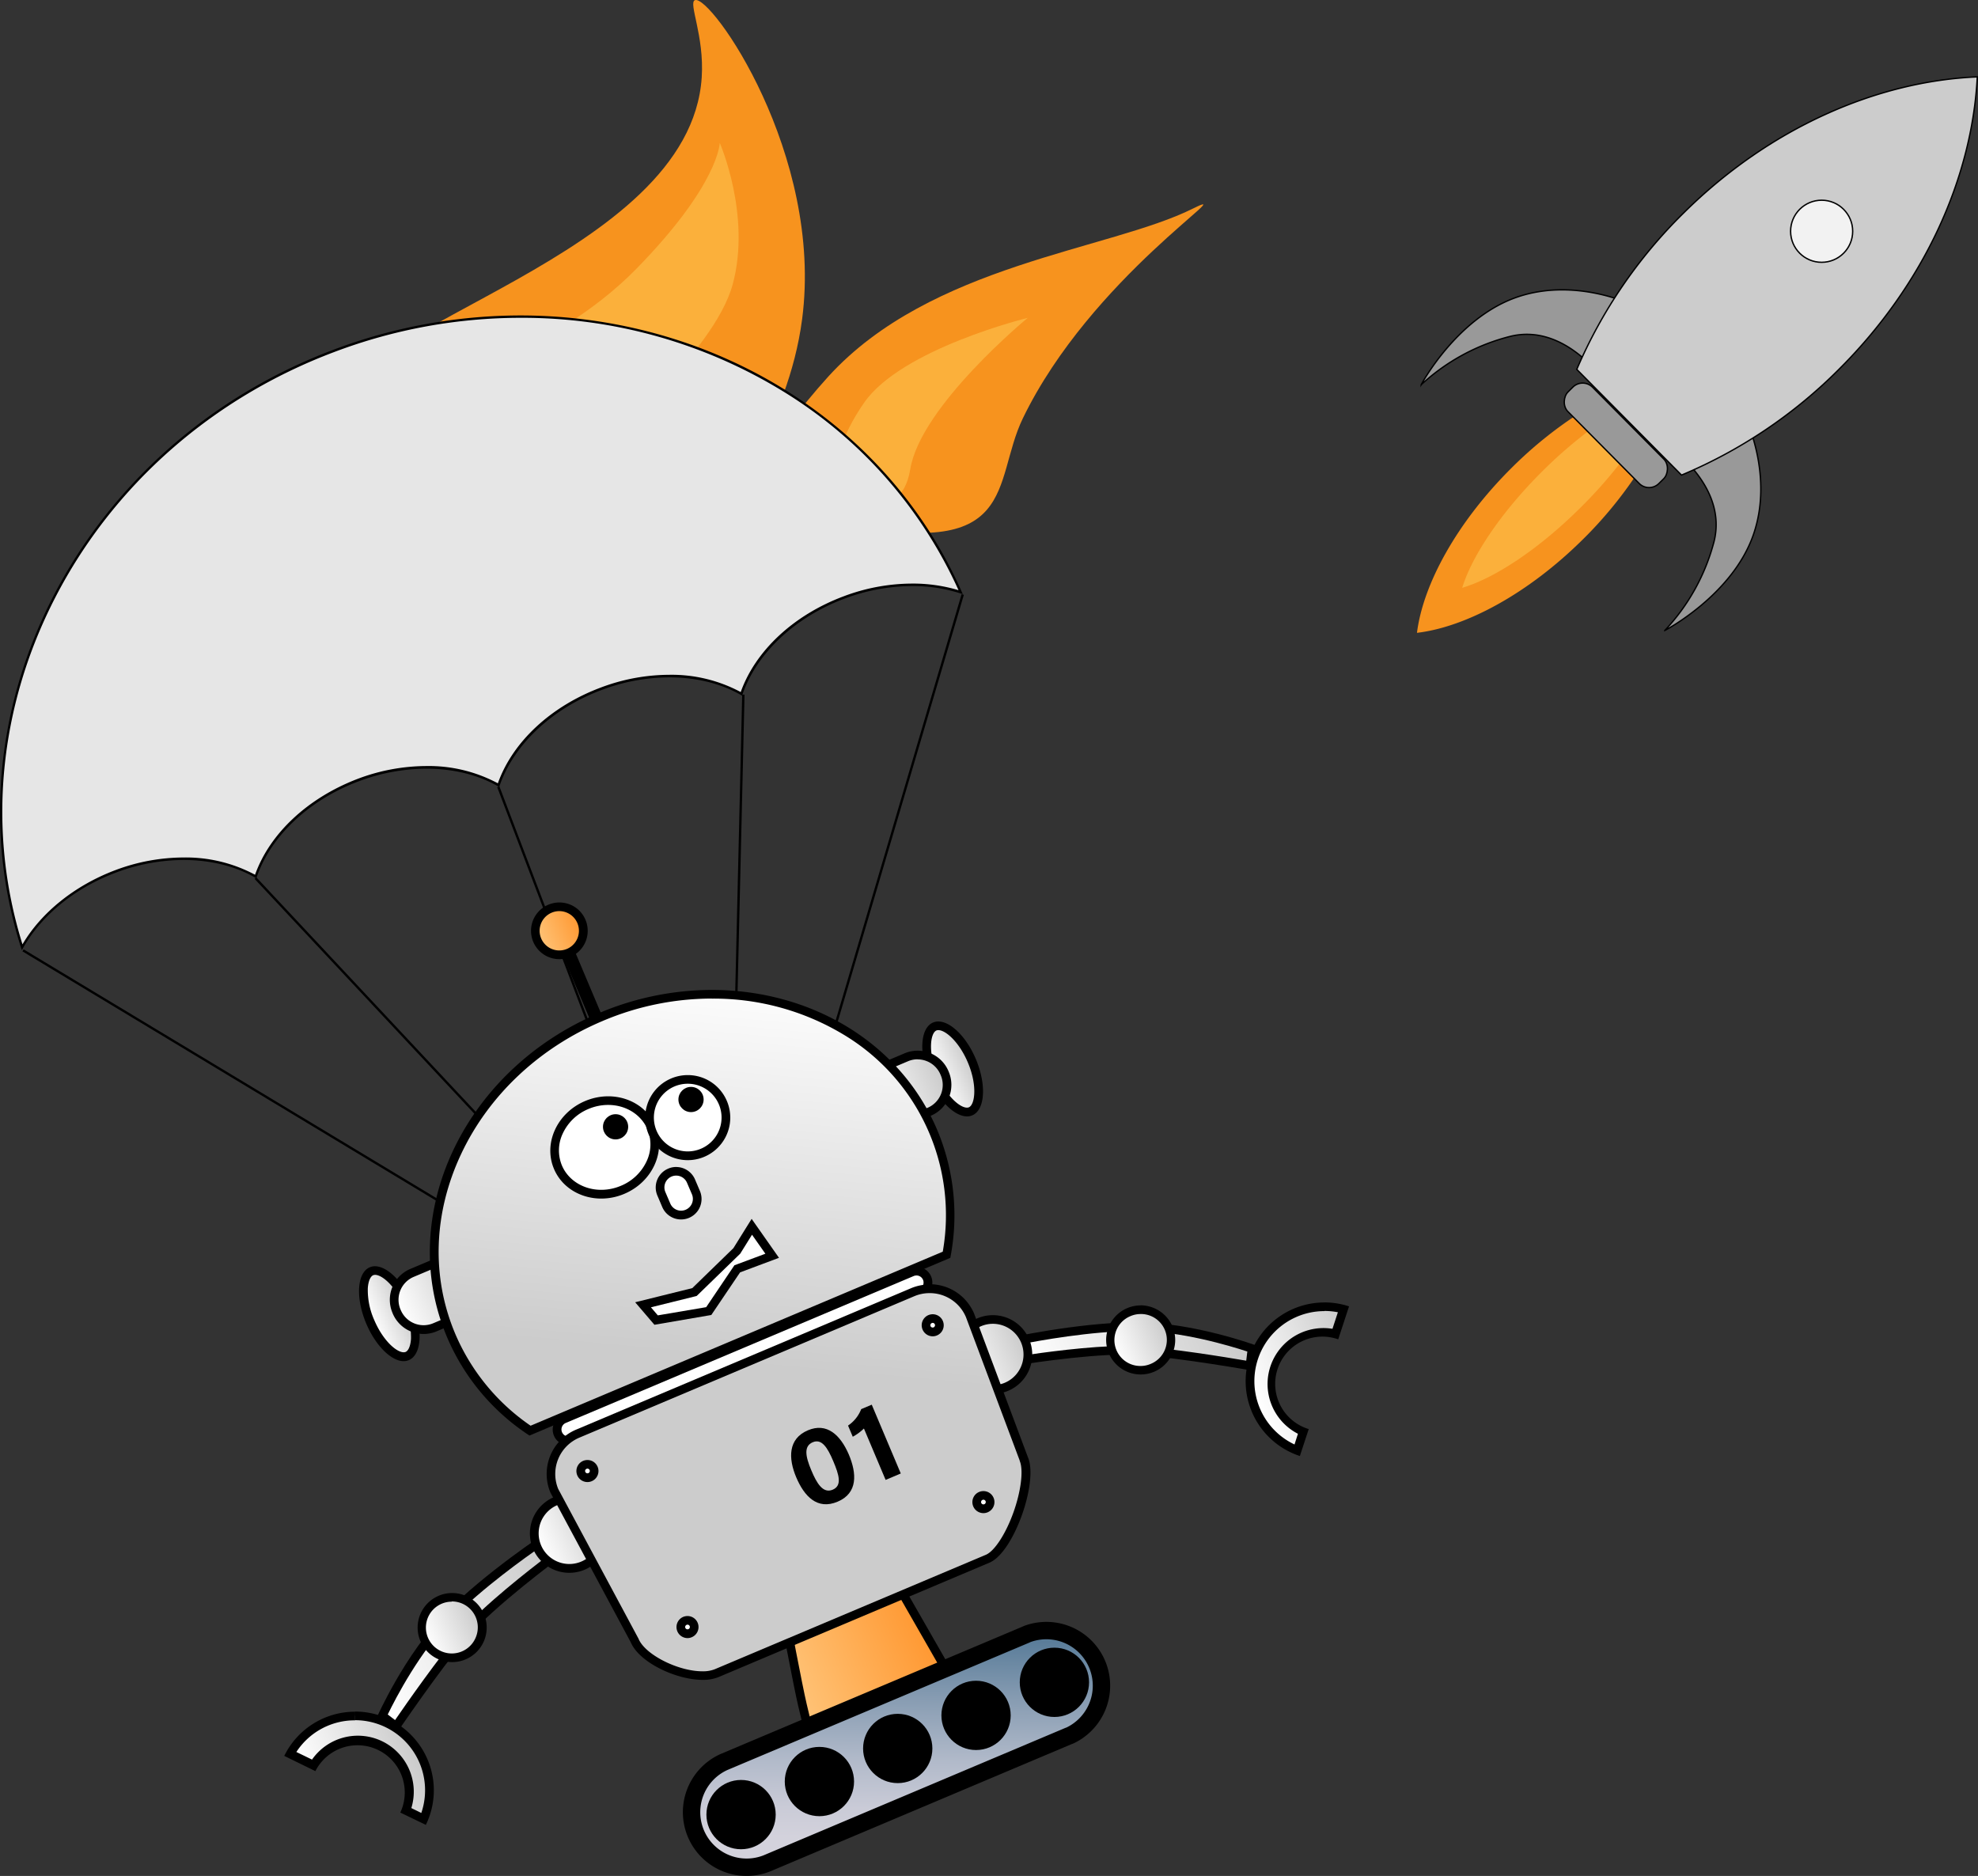 <svg xmlns="http://www.w3.org/2000/svg" xmlns:xlink="http://www.w3.org/1999/xlink" viewBox="0 0 687.44 651.95"><rect x="0" y="0" width="687.44" height="651.95" fill="#333333" stroke="none"/><defs><style>.cls-1{fill:#f7931e;}.cls-2{fill:#fbb03b;}.cls-3{fill:#999;}.cls-25,.cls-3,.cls-4,.cls-5,.cls-7,.cls-8{stroke:#000;stroke-miterlimit:10;}.cls-3,.cls-4,.cls-5{stroke-width:0.47px;}.cls-4{fill:#ccc;}.cls-5{fill:#f2f2f2;}.cls-6{fill:#e6e6e6;}.cls-7{fill:none;stroke-width:0.82px;}.cls-8{stroke-width:3.02px;fill:url(#Orange_01_Gradient);}.cls-9{fill:url(#linear-gradient);}.cls-10{fill:url(#linear-gradient-2);}.cls-11{fill:url(#linear-gradient-3);}.cls-12{fill:url(#linear-gradient-4);}.cls-13{fill:#fff;}.cls-14{fill:url(#linear-gradient-5);}.cls-15{fill:url(#linear-gradient-6);}.cls-16{fill:url(#linear-gradient-7);}.cls-17{fill:url(#linear-gradient-8);}.cls-18{fill:url(#linear-gradient-9);}.cls-19{fill:url(#linear-gradient-10);}.cls-20{fill:url(#linear-gradient-11);}.cls-21{fill:url(#Orange_01_Gradient-2);}.cls-22{fill:url(#linear-gradient-12);}.cls-23{fill:url(#linear-gradient-13);}.cls-24{fill:url(#linear-gradient-14);}.cls-25{stroke-width:6.04px;fill:url(#Ice_03_Gradient);}</style><linearGradient id="Orange_01_Gradient" x1="-1329.31" y1="272.71" x2="-1275.68" y2="272.71" gradientTransform="translate(1391.8 -183.48) rotate(-22.89)" gradientUnits="userSpaceOnUse"><stop offset="0.03" stop-color="#ffc377"/><stop offset="0.95" stop-color="#f93"/></linearGradient><linearGradient id="linear-gradient" x1="-1463.11" y1="213.98" x2="-1386.77" y2="213.98" gradientTransform="translate(1391.8 -183.48) rotate(-22.89)" gradientUnits="userSpaceOnUse"><stop offset="0.03" stop-color="#fff"/><stop offset="0.95" stop-color="#ccc"/></linearGradient><linearGradient id="linear-gradient-2" x1="-1497.72" y1="245.15" x2="-1456.06" y2="245.15" xlink:href="#linear-gradient"/><linearGradient id="linear-gradient-3" x1="-1211.32" y1="213.98" x2="-1134.99" y2="213.98" xlink:href="#linear-gradient"/><linearGradient id="linear-gradient-4" x1="-1142.03" y1="245.16" x2="-1100.38" y2="245.16" xlink:href="#linear-gradient"/><linearGradient id="linear-gradient-5" x1="-1390.73" y1="195.55" x2="-1366.39" y2="195.55" xlink:href="#linear-gradient"/><linearGradient id="linear-gradient-6" x1="-1230.94" y1="195.55" x2="-1206.6" y2="195.55" xlink:href="#linear-gradient"/><linearGradient id="linear-gradient-7" x1="-1413.71" y1="100.88" x2="-1399.22" y2="100.88" xlink:href="#linear-gradient"/><linearGradient id="linear-gradient-8" x1="-1200.29" y1="98.69" x2="-1185.81" y2="98.69" xlink:href="#linear-gradient"/><linearGradient id="linear-gradient-9" x1="-1403.86" y1="101.15" x2="-1376.79" y2="101.15" xlink:href="#linear-gradient"/><linearGradient id="linear-gradient-10" x1="-1223.28" y1="98.96" x2="-1196.2" y2="98.96" xlink:href="#linear-gradient"/><linearGradient id="linear-gradient-11" x1="-1252.56" y1="30.08" x2="-1322.02" y2="159.85" xlink:href="#linear-gradient"/><linearGradient id="Orange_01_Gradient-2" x1="-1308.64" y1="1.28" x2="-1291.97" y2="1.28" xlink:href="#Orange_01_Gradient"/><linearGradient id="linear-gradient-12" x1="-1217.38" y1="51.18" x2="-1286.78" y2="180.84" xlink:href="#linear-gradient"/><linearGradient id="linear-gradient-13" x1="-1439.43" y1="209.77" x2="-1418.38" y2="209.77" xlink:href="#linear-gradient"/><linearGradient id="linear-gradient-14" x1="-1180.05" y1="210.87" x2="-1158.99" y2="210.87" xlink:href="#linear-gradient"/><linearGradient id="Ice_03_Gradient" x1="-1314.99" y1="337.39" x2="-1285.89" y2="270.87" gradientTransform="translate(1391.8 -183.48) rotate(-22.89)" gradientUnits="userSpaceOnUse"><stop offset="0" stop-color="#d3d2dc"/><stop offset="0.14" stop-color="#cacbd7"/><stop offset="0.38" stop-color="#b0b9c9"/><stop offset="0.67" stop-color="#879cb2"/><stop offset="0.96" stop-color="#597c99"/></linearGradient></defs><g id="Layer_2" data-name="Layer 2"><g id="Layer_1-2" data-name="Layer 1"><g id="rocket"><path class="cls-1" d="M548.26,144a143.48,143.48,0,0,0-22.8,18.49c-19.06,18.91-30.88,40.48-33,57.44,17-2,38.65-13.62,57.71-32.53a143.07,143.07,0,0,0,18.67-22.64Z"/><path class="cls-2" d="M553,149.1a157.1,157.1,0,0,0-16.82,14.53c-14.47,14.35-24.6,29.55-28,40.65,11.13-3.27,26.41-13.28,40.88-27.63A157,157,0,0,0,563.78,160Z"/><path class="cls-3" d="M606.89,145.84s9.47,19.7,2.52,39.88c-7.26,21.11-30.82,33.39-30.82,33.39a71.32,71.32,0,0,0,17.12-30.93c4.7-18.84-15-32.44-15-32.44Z"/><path class="cls-3" d="M567.42,106s-19.63-9.63-39.86-2.85c-21.17,7.09-33.64,30.55-33.64,30.55A71.16,71.16,0,0,1,525,116.87c18.87-4.55,32.31,15.29,32.31,15.29Z"/><path class="cls-4" d="M584.4,165.11a169.7,169.7,0,0,0,54.53-36.58c30-29.78,46.5-67,48.26-101.81C652.38,28.19,615,44.36,585,74.14a169.76,169.76,0,0,0-37,54.23Z"/><circle class="cls-5" cx="633.1" cy="80.37" r="10.79"/><rect class="cls-3" x="539.19" y="145.25" width="44.84" height="12.04" rx="4.83" transform="translate(273.54 -354) rotate(45.24)"/></g><path class="cls-1" d="M121.47,141.2c-3.74-27.93,118.34-51.55,122.41-114.33.94-14.52-4.77-25.95-2.35-26.82,5.52-2,44.76,53.61,37.24,110.89-4.9,37.38-28.3,64.71-26.34,65.89,1.78,1.07,15.81-24.37,35.4-45.92C323.42,91.74,385.54,87,414.67,72.45c17.66-8.79-35.43,23.87-59.18,72.92-10.83,22.39-.84,50.38-64.84,35.82C174.88,154.86,123.86,159.12,121.47,141.2Z"/><path class="cls-2" d="M147.36,135.15S192,123.14,221,93.58s29.14-43.94,29.14-43.94,11,25.11,4.52,49.13-45.89,56-45.89,56Z"/><path class="cls-2" d="M291.43,168.23s-4.08-9.47,8.87-28.25,56.89-29.52,56.89-29.52S320,141.06,316.37,163s-25.2,7.48-25.2,7.48Z"/><g id="robot_parachute" data-name="robot parachute"><path class="cls-6" d="M7.69,329.2C-5,289.21-1,245.94,19,207.27c20.21-39.08,54.7-69.39,97.12-85.34A183.64,183.64,0,0,1,180.9,110c67.33,0,127.27,37.56,153,95.77A54.27,54.27,0,0,0,317,203.26a67.31,67.31,0,0,0-23.76,4.44c-17.13,6.44-30.71,19.22-35.59,33.45A50.31,50.31,0,0,0,232.62,235a67.31,67.31,0,0,0-23.76,4.44c-17.13,6.44-30.72,19.23-35.59,33.46-7-4-15.67-6.16-25.05-6.16a67.37,67.37,0,0,0-23.77,4.44c-17.13,6.44-30.71,19.22-35.59,33.45a50.31,50.31,0,0,0-25-6.16,67.54,67.54,0,0,0-23.76,4.44C25.87,308.23,14.14,317.79,7.69,329.2Z"/><path d="M180.89,109.63v.82a173.29,173.29,0,0,1,91.43,25.66,156.57,156.57,0,0,1,60.81,69,55.15,55.15,0,0,0-16.12-2.3,67.83,67.83,0,0,0-23.9,4.46c-17.32,6.51-30.57,18.89-35.68,33.24a50.88,50.88,0,0,0-24.82-6,67.71,67.71,0,0,0-23.91,4.47c-17.31,6.51-30.57,18.89-35.67,33.24a50.91,50.91,0,0,0-24.82-6,67.88,67.88,0,0,0-23.91,4.46C107,277.29,93.74,289.67,88.64,304a51,51,0,0,0-24.83-6,67.71,67.71,0,0,0-23.91,4.47C26,307.76,14.38,317.05,7.81,328.19c-12.36-39.64-8.29-82.44,11.5-120.73,20.17-39,54.58-69.23,96.9-85.14a183.07,183.07,0,0,1,64.68-11.87v-.82m0,0a184.38,184.38,0,0,0-65,11.92C27.84,154.67-19.45,247,7.59,330.23c6.05-11.26,17.6-21.3,32.6-26.94a67.34,67.34,0,0,1,23.62-4.42c9.51,0,18.29,2.22,25.28,6.36,4.56-13.89,17.56-26.93,35.5-33.68a67.56,67.56,0,0,1,23.63-4.41c9.5,0,18.28,2.22,25.27,6.36,4.56-13.89,17.56-26.94,35.51-33.68a67.34,67.34,0,0,1,23.62-4.42c9.51,0,18.29,2.22,25.28,6.36,4.56-13.89,17.56-26.93,35.5-33.68A67.55,67.55,0,0,1,317,203.67a54,54,0,0,1,17.61,2.82c-26.25-60.41-87.49-96.85-153.73-96.86Z"/><line class="cls-7" x1="8.01" y1="330.28" x2="250.52" y2="476.43"/><polyline class="cls-7" points="251.26 478.78 250.56 478.03 88.77 305.16"/><line class="cls-7" x1="250.97" y1="478.01" x2="173.18" y2="273.43"/><line class="cls-7" x1="258.35" y1="241.41" x2="252.8" y2="478.2"/><line class="cls-7" x1="334.59" y1="206.61" x2="253.66" y2="480.51"/><path class="cls-8" d="M327,577,308.89,545.4l-36.3,15.33s4.75,25.32,6.29,31.79l3.1,13,49.4-20.86Z"/><path class="cls-9" d="M132.86,596.29c2.16-4.56,11.08-22.56,23.1-34.7,11.82-11.93,28.28-23.36,33-26.59l3.39,6.06c-4.66,3.49-22.9,17.39-31.38,27.29-8.12,9.5-20,26.71-23.37,31.59Z"/><path d="M188.5,537.18l1.94,3.47c-5.93,4.48-22.54,17.34-30.56,26.72-7.67,9-18.35,24.26-22.58,30.41l-2.54-1.94c2.81-5.79,11.22-22,22.28-33.19,10.77-10.87,25.48-21.37,31.46-25.47m1-4.35s-20.48,13.4-34.64,27.7S131,596.76,131,596.76l7,5.35s14.63-21.62,24.17-32.78,32.2-27.85,32.2-27.85l-4.84-8.65Z"/><path class="cls-10" d="M141.1,629.15a18,18,0,0,0-8.85-22.59A17.93,17.93,0,0,0,109,613.47l-8.12-4a25.85,25.85,0,0,1,46.38,22.65Z"/><path d="M123.42,594.82v3a24.35,24.35,0,0,1,23,32.24l-3.46-1.7a19.49,19.49,0,0,0-10.06-23.18,19.44,19.44,0,0,0-24.46,6.33L103,608.87a24.17,24.17,0,0,1,20.4-11v-3m0,0a27.38,27.38,0,0,0-24.61,15.36l10.82,5.29a16.42,16.42,0,0,1,29.51,14.4L148,634.2a27.37,27.37,0,0,0-24.57-39.38Z"/><path class="cls-11" d="M434.43,474.64c-5.83-1-26.47-4.48-38.95-5.28-1.34-.09-2.85-.13-4.49-.13-13,0-31.85,2.79-36.95,3.59l-2-6.66c5.65-1.17,25.33-5,42.1-5.14h.63c16.93,0,35.64,6,40.35,7.64Z"/><path d="M394.8,462.53c15.54,0,32.67,5.18,38.7,7.17l-.38,3.18c-7.36-1.26-25.78-4.27-37.54-5-1.38-.09-2.92-.13-4.59-.13-12.37,0-29.38,2.41-35.88,3.4L354,467.31c7.11-1.42,24.89-4.64,40.2-4.78h.62m0-3h-.65c-20.12.18-44,5.51-44,5.51l2.82,9.5s22.84-3.78,38-3.78c1.56,0,3,0,4.39.13,14.66.94,40.36,5.53,40.36,5.53l1.05-8.76s-22-8.14-42-8.14Z"/><path class="cls-12" d="M450.81,504a25.86,25.86,0,0,1,16.12-49l-2.83,8.59A17.93,17.93,0,0,0,453,497.48Z"/><path d="M460.3,455.6a24.39,24.39,0,0,1,4.67.45l-1.88,5.75a19.44,19.44,0,0,0-12,36.48L449.9,502a24.34,24.34,0,0,1,10.4-46.35m0-3a27.36,27.36,0,0,0-8.54,53.36l3.08-9.36a16.42,16.42,0,1,1,10.25-31.19L468.85,454a27.43,27.43,0,0,0-8.55-1.37Z"/><path class="cls-13" d="M197.49,500.77a4,4,0,0,1-1.55-7.62l121-51.08a3.92,3.92,0,0,1,1.54-.31,4,4,0,0,1,1.55,7.61L199,500.45A3.93,3.93,0,0,1,197.49,500.77Z"/><path d="M318.47,443.27h0a2.45,2.45,0,0,1,1,4.71l-121,51.08a2.45,2.45,0,0,1-1.91-4.51l121-51.09a2.44,2.44,0,0,1,1-.19m0-3a5.47,5.47,0,0,0-2.12.43l-121,51.08a5.47,5.47,0,1,0,4.25,10.09l121-51.09a5.47,5.47,0,0,0-2.13-10.51Z"/><path class="cls-14" d="M197.87,545.05a12.17,12.17,0,1,1,4.73-1A12.16,12.16,0,0,1,197.87,545.05Z"/><path d="M197.86,522.22h0a10.66,10.66,0,1,1-4.14.84,10.62,10.62,0,0,1,4.14-.84m0-3a13.69,13.69,0,1,0,12.61,8.37,13.75,13.75,0,0,0-12.61-8.37Z"/><path class="cls-15" d="M345.08,482.9a12.2,12.2,0,1,1,4.72-1A12.15,12.15,0,0,1,345.08,482.9Z"/><path d="M345.07,460.06h0a10.67,10.67,0,0,1,4.15,20.49,10.79,10.79,0,0,1-4.14.84,10.66,10.66,0,0,1-4.15-20.48,10.54,10.54,0,0,1,4.14-.85m0-3a13.68,13.68,0,1,0,12.6,8.36,13.71,13.71,0,0,0-12.6-8.36Z"/><path class="cls-16" d="M140.32,471.5c-3.16,0-8.33-4.26-11.66-12.16-3.67-8.69-2.71-16.23.45-17.56a3.14,3.14,0,0,1,1.23-.24c3.17,0,8.33,4.26,11.67,12.16a26.71,26.71,0,0,1,2.33,11.72c-.19,3.05-1.21,5.17-2.78,5.84A3.19,3.19,0,0,1,140.32,471.5Z"/><path d="M130.34,443.05h0c2.66,0,7.34,4.3,10.27,11.24a25.7,25.7,0,0,1,2.23,11c-.16,2.38-.87,4.13-1.87,4.55a1.71,1.71,0,0,1-.65.12c-2.66,0-7.34-4.3-10.27-11.24a25.55,25.55,0,0,1-2.22-11c.15-2.38.87-4.12,1.87-4.54a1.62,1.62,0,0,1,.64-.12m0-3a4.51,4.51,0,0,0-1.82.36c-4.45,1.88-5,10.63-1.25,19.53,3.27,7.77,8.75,13.09,13,13.09a4.65,4.65,0,0,0,1.82-.36c4.46-1.88,5-10.63,1.26-19.54-3.28-7.76-8.76-13.08-13.06-13.08Z"/><path class="cls-17" d="M336.08,386.47c-3.16,0-8.33-4.26-11.66-12.16a26.87,26.87,0,0,1-2.34-11.72c.19-3,1.21-5.17,2.79-5.84a3.1,3.1,0,0,1,1.23-.24c3.17,0,8.33,4.26,11.66,12.16a26.87,26.87,0,0,1,2.34,11.72c-.19,3.05-1.21,5.18-2.79,5.84A3.1,3.1,0,0,1,336.08,386.47Z"/><path d="M326.1,358h0c2.66,0,7.34,4.3,10.27,11.24,3.39,8,2.46,14.69.36,15.58a1.71,1.71,0,0,1-.65.12c-2.66,0-7.34-4.3-10.27-11.24-3.39-8-2.46-14.69-.36-15.58a1.71,1.71,0,0,1,.65-.12m0-3a4.65,4.65,0,0,0-1.82.36c-4.46,1.88-5,10.63-1.26,19.54,3.28,7.76,8.76,13.08,13.06,13.08a4.48,4.48,0,0,0,1.82-.36c4.46-1.88,5-10.63,1.26-19.53C335.88,360.32,330.4,355,326.1,355Z"/><rect x="200.08" y="326.26" width="4.38" height="31.74" transform="translate(-117.15 105.62) rotate(-22.89)"/><path class="cls-18" d="M147.22,462.07a10.11,10.11,0,0,1-9.33-6.2l-.1-.22a10.14,10.14,0,0,1,5.39-13.28l6.28-2.65a10.12,10.12,0,0,1,13.27,5.39l.1.23a10.14,10.14,0,0,1-5.39,13.27l-6.28,2.65A9.93,9.93,0,0,1,147.22,462.07Z"/><path d="M153.4,440.43h0a8.61,8.61,0,0,1,7.94,5.27l.1.23a8.62,8.62,0,0,1-4.59,11.29l-6.28,2.65a8.61,8.61,0,0,1-11.29-4.59l-.1-.22a8.64,8.64,0,0,1,4.59-11.3l6.28-2.65a8.61,8.61,0,0,1,3.35-.68m0-3a11.54,11.54,0,0,0-4.53.92L142.59,441a11.64,11.64,0,0,0-6.19,15.25l.09.23a11.64,11.64,0,0,0,15.26,6.2L158,460a11.65,11.65,0,0,0,6.2-15.26l-.09-.23a11.66,11.66,0,0,0-10.73-7.11Z"/><path class="cls-19" d="M312.73,389.81a10.11,10.11,0,0,1-9.33-6.2l-.1-.22a10.14,10.14,0,0,1,5.39-13.28l6.28-2.65a10.12,10.12,0,0,1,13.27,5.4l.1.23A10.14,10.14,0,0,1,323,386.36L316.67,389A10.09,10.09,0,0,1,312.73,389.81Z"/><path d="M318.91,368.17h0a8.61,8.61,0,0,1,7.94,5.27l.1.23A8.62,8.62,0,0,1,322.36,385l-6.28,2.66A8.61,8.61,0,0,1,304.79,383l-.1-.23a8.62,8.62,0,0,1,4.59-11.29l6.28-2.66a8.61,8.61,0,0,1,3.35-.68m0-3a11.72,11.72,0,0,0-4.53.92l-6.27,2.65a11.64,11.64,0,0,0-6.2,15.25l.1.23a11.63,11.63,0,0,0,15.25,6.2l6.28-2.65a11.64,11.64,0,0,0,6.19-15.25l-.09-.23a11.64,11.64,0,0,0-10.73-7.12Z"/><path class="cls-20" d="M184.24,497.19a75.33,75.33,0,0,1-27.44-33.1c-17.52-41.49,5.83-91.11,52-110.62a98.8,98.8,0,0,1,38.62-7.93c34.49,0,64.7,18.76,77,47.78A75.28,75.28,0,0,1,329,436.07Z"/><path d="M247.46,347.05A87.42,87.42,0,0,1,293,359.45,73.13,73.13,0,0,1,327.65,435L184.41,495.48a73.69,73.69,0,0,1-26.22-32c-8.3-19.67-7.58-41.78,2-62.26s27.14-37.06,49.21-46.38a97.28,97.28,0,0,1,38-7.81m0-3a100.82,100.82,0,0,0-39.21,8.05c-47.05,19.86-70.71,70.27-52.84,112.59a76.61,76.61,0,0,0,28.67,34.23l146.25-61.75a76.58,76.58,0,0,0-4.53-44.42c-13-30.69-44.2-48.7-78.34-48.7Z"/><path class="cls-13" d="M209,415.05c-6.73,0-12.64-3.69-15-9.4a15.18,15.18,0,0,1,.34-12.37,18.42,18.42,0,0,1,9.69-9.23,19,19,0,0,1,7.43-1.52c6.73,0,12.64,3.69,15,9.4,3.43,8.13-1.07,17.82-10,21.6A19,19,0,0,1,209,415.05Z"/><path d="M211.36,381v3h0c6.12,0,11.48,3.33,13.66,8.48a13.7,13.7,0,0,1-.32,11.15,16.94,16.94,0,0,1-8.91,8.47,17.48,17.48,0,0,1-6.84,1.4c-6.12,0-11.48-3.32-13.66-8.47a13.72,13.72,0,0,1,.32-11.16,17,17,0,0,1,8.91-8.47,17.51,17.51,0,0,1,6.84-1.4v-3m0,0a20.7,20.7,0,0,0-8,1.64c-9.74,4.11-14.59,14.67-10.83,23.58,2.74,6.5,9.31,10.32,16.44,10.32a20.52,20.52,0,0,0,8-1.64c9.74-4.11,14.59-14.67,10.83-23.58-2.74-6.5-9.31-10.32-16.44-10.32Z"/><circle cx="213.94" cy="391.6" r="4.38"/><path class="cls-13" d="M239,401.65a13.28,13.28,0,1,1,5.15-1A13.07,13.07,0,0,1,239,401.65Z"/><path d="M239,376.63h0a11.76,11.76,0,1,1-4.57.93,11.73,11.73,0,0,1,4.57-.93m0-3a14.78,14.78,0,1,0,13.62,9,14.72,14.72,0,0,0-13.62-9Z"/><circle cx="240.16" cy="382.11" r="4.38"/><path class="cls-13" d="M236.72,422.29a5.58,5.58,0,0,1-5.16-3.43l-1.71-4a5.59,5.59,0,0,1,3-7.34A5.41,5.41,0,0,1,235,407a5.61,5.61,0,0,1,5.17,3.43l1.7,4a5.6,5.6,0,0,1,0,4.29,5.64,5.64,0,0,1-5.19,3.5Z"/><path d="M235,408.56h0a4.08,4.08,0,0,1,3.77,2.5l1.71,4a4.09,4.09,0,0,1-2.18,5.36,4,4,0,0,1-1.59.33,4.09,4.09,0,0,1-3.77-2.51l-1.71-4a4.1,4.1,0,0,1,2.18-5.36,4,4,0,0,1,1.59-.32m0-3a6.93,6.93,0,0,0-2.76.57,7.11,7.11,0,0,0-3.79,9.32l1.7,4a7.11,7.11,0,0,0,13.11-5.53l-1.7-4a7.13,7.13,0,0,0-6.56-4.35Z"/><polygon class="cls-13" points="223.49 453.45 241.36 449.02 256.1 434.73 261.3 426.38 268.37 436.44 256.21 440.98 246.32 455.66 228.03 458.76 223.49 453.45"/><path d="M261.37,429.12l4.63,6.59-9.86,3.68-.91.34-.54.81-9.26,13.74-16.81,2.85-2.39-2.8,15.1-3.74.79-.2.58-.56L257,435.94l.26-.25.2-.32,3.89-6.25m-.15-5.48-6.31,10.13L240.6,447.66l-19.85,4.92,6.69,7.82L247.21,457l10-14.81,13.52-5.06-9.5-13.53Z"/><path class="cls-21" d="M194.4,331.82a8.35,8.35,0,0,1-3.25-16,8.45,8.45,0,0,1,3.24-.66,8.35,8.35,0,0,1,3.25,16A8.45,8.45,0,0,1,194.4,331.82Z"/><path d="M194.39,316.64h0a6.84,6.84,0,0,1,2.66,13.13,6.94,6.94,0,0,1-2.65.54,6.83,6.83,0,0,1-2.66-13.13,6.94,6.94,0,0,1,2.65-.54m0-3a9.85,9.85,0,1,0,9.08,6,9.79,9.79,0,0,0-9.08-6Z"/><path class="cls-22" d="M244.18,582.34c-9.13,0-21-6.13-23.57-12.14l0-.06-27.91-52a15.21,15.21,0,0,1,8.12-19.86L317.2,449.09a15,15,0,0,1,5.9-1.2,15.2,15.2,0,0,1,14,9.29l18.7,49.93c3.45,8.17-5,31.43-12.58,34.62L249,581.51A12.51,12.51,0,0,1,244.18,582.34Z"/><path d="M323.1,449.4h0a13.66,13.66,0,0,1,12.6,8.32l18.71,49.92,0,.05,0,.06c1.34,3.17.43,10.54-2.22,17.92s-6.54,13.39-9.57,14.67l-94.23,39.78a11.21,11.21,0,0,1-4.25.71c-8.48,0-19.88-5.77-22.18-11.22l-.05-.13-.07-.12L194,517.45a13.7,13.7,0,0,1,7.34-17.82l116.4-49.15a13.64,13.64,0,0,1,5.32-1.08m0-3a16.59,16.59,0,0,0-6.49,1.32L200.2,496.85a16.71,16.71,0,0,0-8.89,21.9l27.91,52c2.94,7,15.75,13.06,25,13.06a14.27,14.27,0,0,0,5.43-.94l94.22-39.79c8.51-3.59,17-28,13.41-36.55l-18.73-50a16.71,16.71,0,0,0-15.41-10.22Z"/><path class="cls-13" d="M204.16,513.53a2.32,2.32,0,0,1-2.15-3.19,2.36,2.36,0,0,1,1.25-1.27,2.32,2.32,0,1,1,.9,4.46Z"/><path d="M204.16,510.4a.81.81,0,0,1,.32,1.56.91.91,0,0,1-.32.06.81.81,0,0,1-.74-.49.8.8,0,0,1,.43-1.06.67.67,0,0,1,.31-.07m0-3a3.92,3.92,0,0,0-1.49.3,3.83,3.83,0,0,0,1.49,7.36,3.71,3.71,0,0,0,1.49-.3,3.83,3.83,0,0,0-1.49-7.36Z"/><path class="cls-13" d="M238.94,567.75a2.32,2.32,0,0,1-.91-4.45,2.17,2.17,0,0,1,.9-.19,2.31,2.31,0,0,1,2.14,1.42,2.32,2.32,0,0,1-1.23,3A2.33,2.33,0,0,1,238.94,567.75Z"/><path d="M238.93,564.62a.81.81,0,0,1,.32,1.56.85.85,0,0,1-.31.06.81.81,0,0,1-.75-.49.77.77,0,0,1,0-.62.79.79,0,0,1,.43-.44.87.87,0,0,1,.31-.07m0-3a4,4,0,0,0-1.49.3,3.84,3.84,0,0,0,1.5,7.37,3.71,3.71,0,0,0,1.48-.31,3.83,3.83,0,0,0-1.49-7.36Z"/><path class="cls-13" d="M341.78,524.33a2.3,2.3,0,0,1-2.14-1.42,2.33,2.33,0,0,1,1.24-3,2.28,2.28,0,0,1,.89-.18,2.32,2.32,0,1,1,0,4.64Z"/><path d="M341.78,521.2a.81.81,0,0,1,.31,1.56.85.85,0,0,1-.31.06.82.82,0,0,1-.75-.49.77.77,0,0,1,0-.62.79.79,0,0,1,.43-.44.71.71,0,0,1,.32-.07m0-3a3.89,3.89,0,0,0-1.49.3,3.83,3.83,0,0,0,1.49,7.36,3.74,3.74,0,0,0,1.49-.3,3.83,3.83,0,0,0-1.49-7.36Z"/><path class="cls-13" d="M324.15,462.87a2.32,2.32,0,0,1-.91-4.45,2.17,2.17,0,0,1,.9-.19,2.32,2.32,0,1,1,0,4.64Z"/><path d="M324.14,459.74a.82.82,0,0,1,.75.5.77.77,0,0,1,0,.62.79.79,0,0,1-.43.44.85.85,0,0,1-.31.06.81.81,0,0,1-.75-.49.82.82,0,0,1,0-.62.81.81,0,0,1,.44-.44.87.87,0,0,1,.31-.07m0-3a4,4,0,0,0-1.49.3,3.84,3.84,0,0,0,1.5,7.37,3.71,3.71,0,0,0,1.48-.31,3.83,3.83,0,0,0-1.49-7.36Z"/><path class="cls-23" d="M157,576.1a10.53,10.53,0,0,1-9.76-14.49,10.4,10.4,0,0,1,5.65-5.74A10.53,10.53,0,1,1,157,576.1Z"/><path d="M157,556.55h0A9,9,0,0,1,165.37,569a9,9,0,0,1-8.35,5.63,9,9,0,0,1,0-18m0-3a11.89,11.89,0,0,0-4.67,1,12,12,0,1,0,4.67-1Z"/><path class="cls-24" d="M396.41,476.22a10.53,10.53,0,0,1-4.1-20.23,10.33,10.33,0,0,1,4.09-.84,10.53,10.53,0,0,1,4.1,20.23A10.36,10.36,0,0,1,396.41,476.22Z"/><path d="M396.4,456.66h0A9,9,0,0,1,399.91,474a8.84,8.84,0,0,1-3.5.72,9,9,0,0,1-3.51-17.33,8.81,8.81,0,0,1,3.5-.72m0-3A12,12,0,1,0,407.49,461a12.12,12.12,0,0,0-11.09-7.36Z"/><path class="cls-25" d="M357,567.87l-.49.23,0,0L251.62,612.35v0a19.13,19.13,0,0,0,14.87,35.24l0,0,104.85-44.27v0a5.44,5.44,0,0,0,.52-.19A19.15,19.15,0,0,0,357,567.87Z"/><circle cx="257.55" cy="630.63" r="12.04"/><circle cx="366.45" cy="584.66" r="12.04"/><circle cx="339.22" cy="596.15" r="12.04"/><circle cx="284.78" cy="619.14" r="12.04"/><circle cx="312" cy="607.65" r="12.04"/><path d="M295,505.48c2.77,6.57,3.2,13.41-3.89,16.4s-11.61-1.89-14.4-8.5-2.82-13.39,4.06-16.3C287.37,494.27,292.08,498.7,295,505.48Zm-13,5.58c1.85,4.39,4,8.08,7.39,6.66s2.18-5.23.2-9.93-4-7.89-7.11-6.57S279.81,505.89,282,511.06Z"/><path d="M307.79,514.31l-7.54-17.86a17.22,17.22,0,0,1-3.88,2.86l-1.64-3.88a12.18,12.18,0,0,0,4.57-5.71l3.67-1.55,10.09,23.91Z"/></g></g></g></svg>